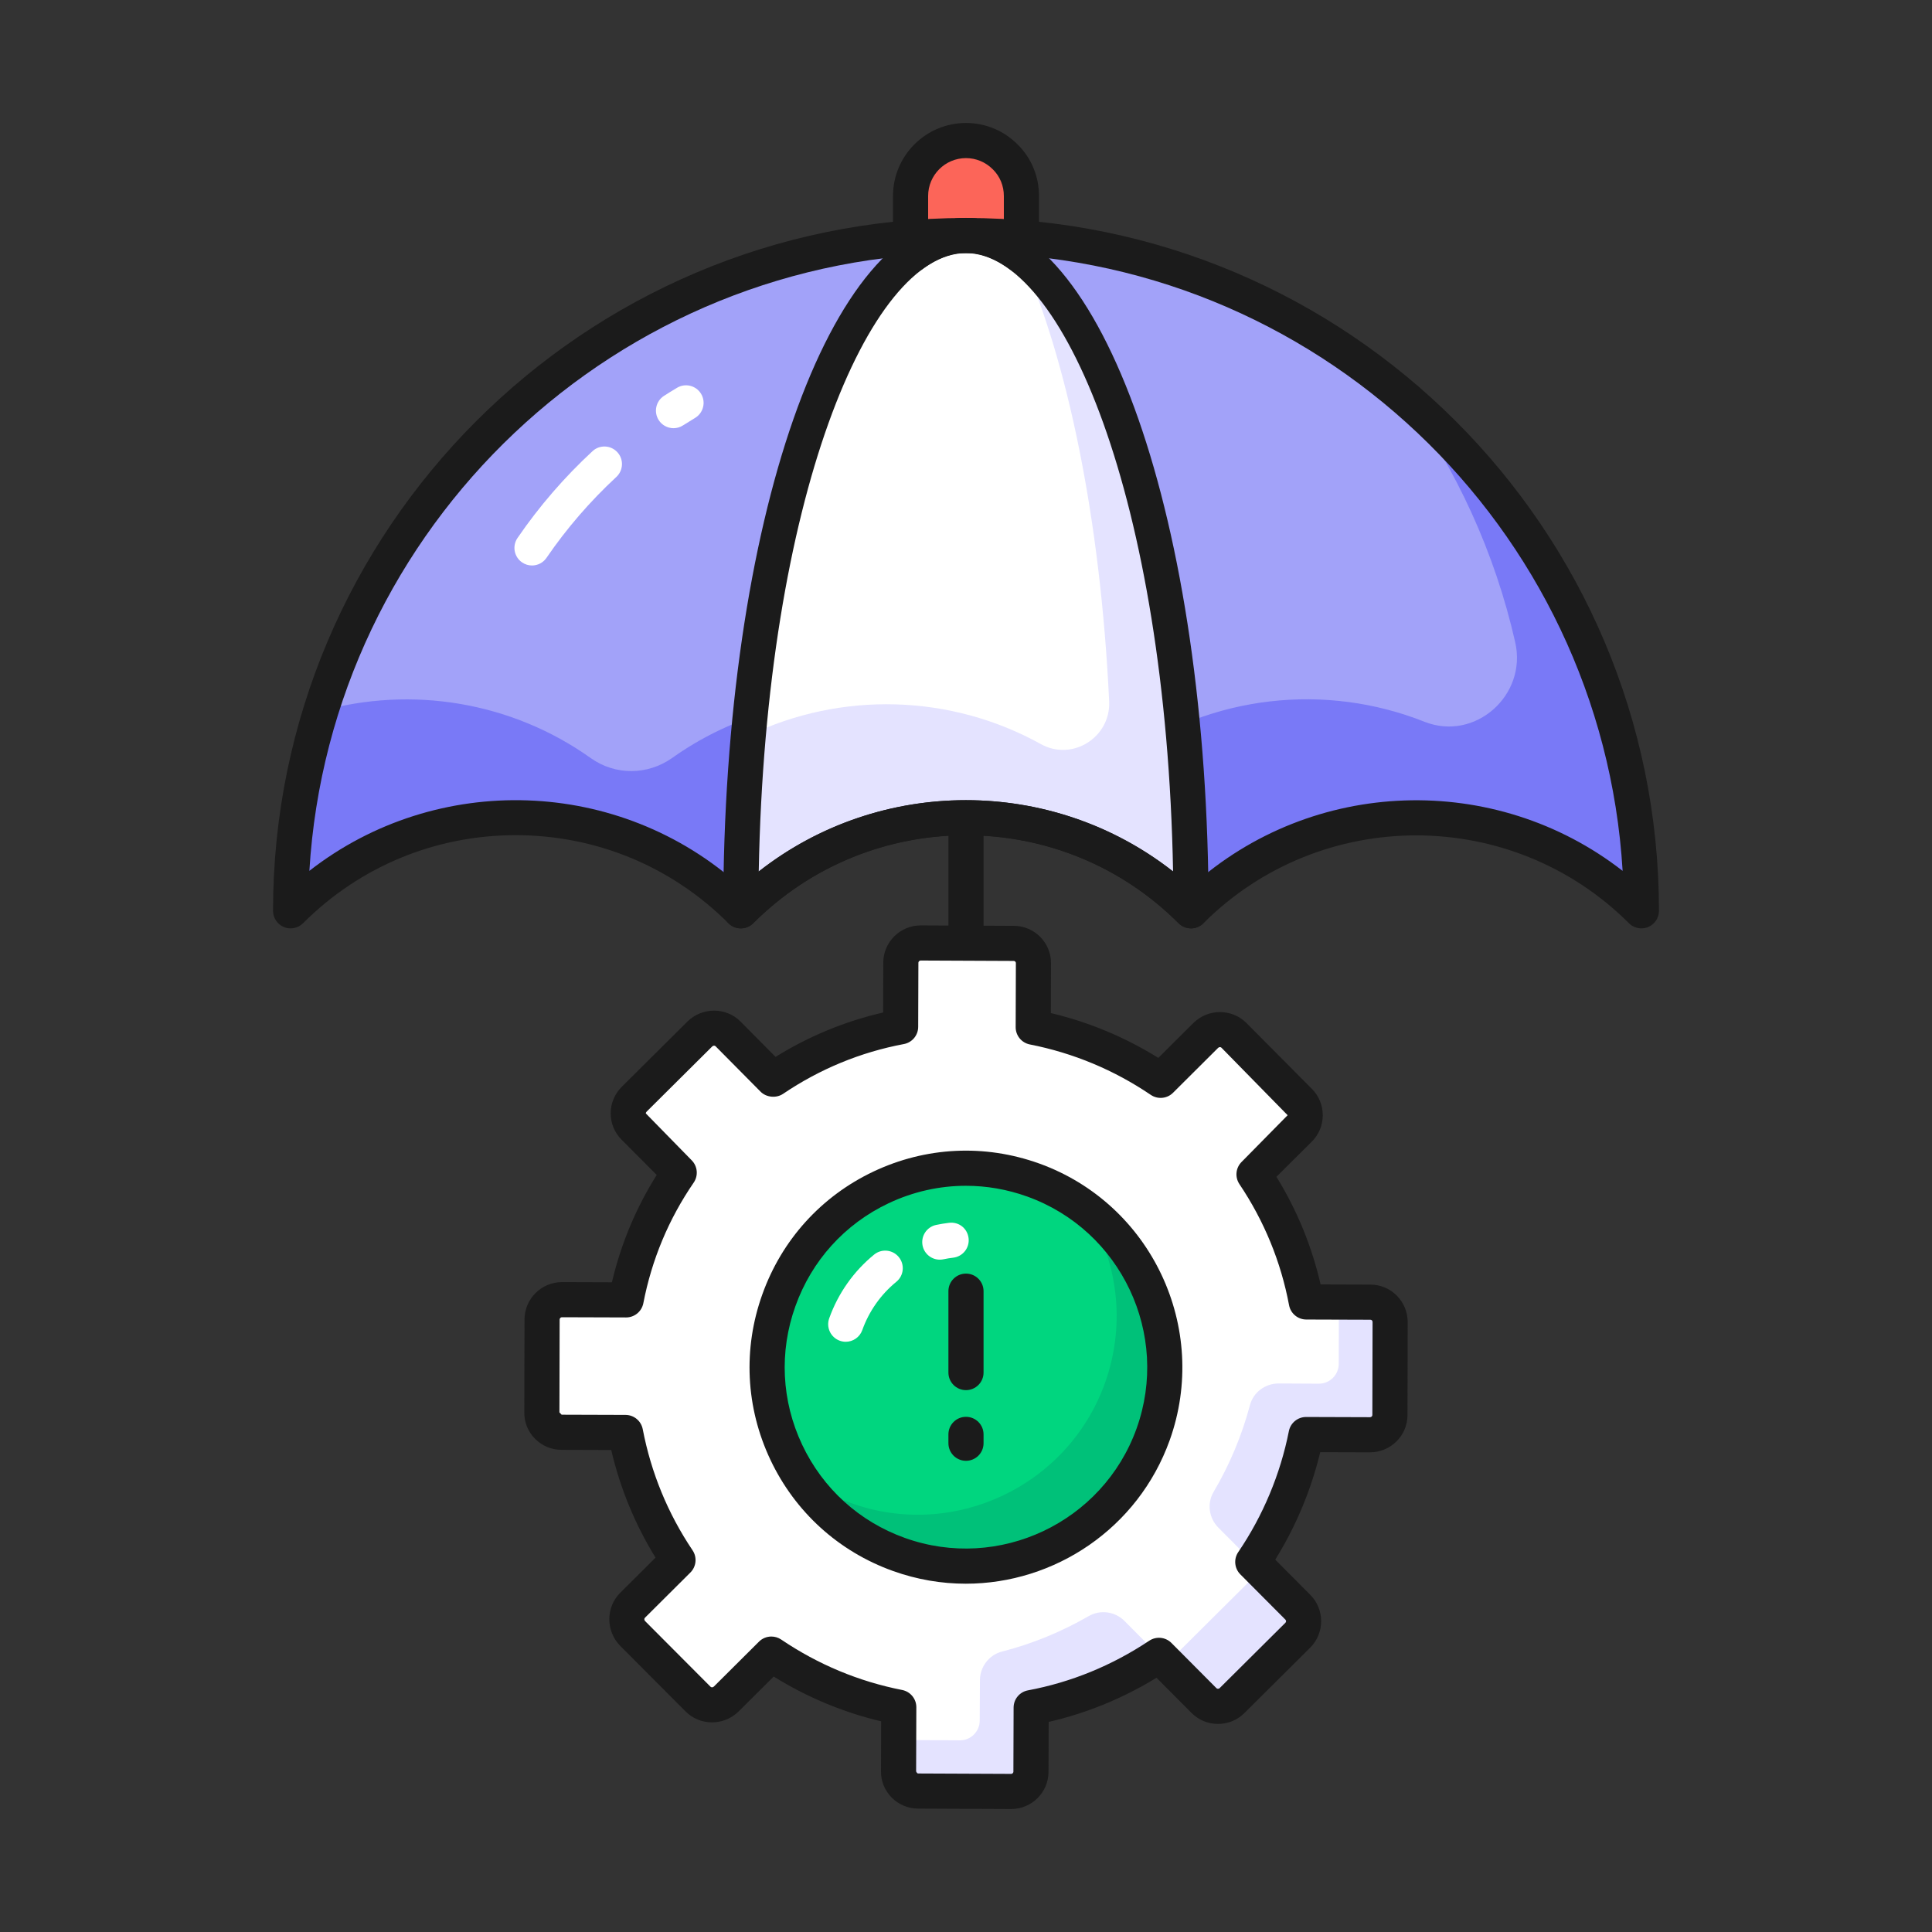 <svg width="130" height="130" viewBox="0 0 130 130" fill="none" xmlns="http://www.w3.org/2000/svg">
<rect x="0" y="0" width="130" height="130" fill="#333333" stroke="none"/>
<path d="M93.54 88.96L93.526 95.216C93.526 95.942 92.925 96.542 92.185 96.542L87.885 96.528C87.27 99.641 86.028 102.56 84.296 105.101L87.326 108.145C87.857 108.675 87.843 109.513 87.326 110.03L82.9 114.428C82.383 114.945 81.532 114.945 81.015 114.428L77.985 111.384C75.43 113.088 72.512 114.316 69.384 114.903L69.37 119.217C69.37 119.943 68.77 120.544 68.044 120.544L61.788 120.516C61.048 120.516 60.448 119.915 60.462 119.189L60.476 114.875C57.349 114.26 54.444 113.018 51.903 111.3L48.859 114.33C48.329 114.847 47.491 114.847 46.974 114.33L42.562 109.904C42.045 109.373 42.045 108.536 42.562 108.019L45.62 104.975C43.903 102.42 42.688 99.516 42.087 96.388L37.787 96.374C37.047 96.374 36.447 95.774 36.46 95.034L36.474 88.793C36.474 88.052 37.075 87.452 37.815 87.452L42.129 87.466C42.73 84.353 43.958 81.448 45.703 78.907L42.66 75.849C42.143 75.333 42.143 74.495 42.674 73.964L47.1 69.566C47.631 69.049 48.468 69.049 48.985 69.566L52.015 72.624H52.029C54.57 70.906 57.474 69.678 60.602 69.091L60.616 64.777C60.616 64.051 61.216 63.45 61.956 63.45L68.212 63.478C68.952 63.478 69.538 64.079 69.538 64.805L69.524 69.119C72.651 69.734 75.542 70.962 78.097 72.694L81.141 69.664C81.671 69.147 82.509 69.147 83.026 69.664L87.438 74.104C87.955 74.621 87.955 75.472 87.424 75.989L84.38 79.019C86.084 81.56 87.312 84.478 87.899 87.606L92.213 87.62C92.953 87.62 93.54 88.22 93.54 88.96Z" fill="white"/>
<path d="M93.537 88.965L93.525 95.215C93.525 95.945 92.921 96.538 92.18 96.538L87.879 96.527C87.275 99.641 86.032 102.56 84.298 105.104L87.321 108.149C87.857 108.674 87.845 109.518 87.321 110.031L82.895 114.422C82.382 114.947 81.526 114.947 81.013 114.422L77.991 111.389C75.436 113.088 72.516 114.32 69.379 114.902L69.368 119.213C69.368 119.943 68.775 120.548 68.045 120.548L61.783 120.513C61.053 120.513 60.449 119.92 60.46 119.19V117.08L64.6 117.103C65.33 117.103 65.923 116.498 65.923 115.78L65.938 113.054C65.942 112.149 66.551 111.354 67.428 111.129C69.492 110.599 71.451 109.785 73.255 108.745C74.04 108.292 75.029 108.431 75.668 109.074L77.569 110.989C78.093 111.503 78.937 111.503 79.462 110.989L83.888 106.587C84.401 106.073 84.412 105.229 83.888 104.705L81.983 102.793C81.348 102.155 81.201 101.166 81.659 100.391C82.727 98.582 83.558 96.613 84.108 94.541C84.339 93.673 85.148 93.086 86.046 93.091L88.746 93.105C89.488 93.105 90.081 92.5 90.081 91.77L90.092 87.619H92.193C92.934 87.619 93.538 88.224 93.537 88.965Z" fill="#E4E3FF"/>
<path d="M77.592 96.516C75.101 103.457 67.43 107.088 60.489 104.597C53.532 102.106 49.917 94.435 52.408 87.493C54.899 80.521 62.555 76.906 69.511 79.397C76.453 81.888 80.083 89.559 77.592 96.516Z" fill="#00D67F"/>
<path d="M77.591 96.515C75.105 103.461 67.429 107.089 60.494 104.602C57.631 103.575 55.327 101.671 53.788 99.287C54.814 100.051 55.977 100.678 57.255 101.135C64.189 103.633 71.866 99.994 74.352 93.059C75.812 88.976 75.174 84.653 72.972 81.266C77.569 84.676 79.622 90.835 77.591 96.515Z" fill="#00C179"/>
<path d="M65 64.632C64.347 64.632 63.818 64.103 63.818 63.45V54.323C63.818 53.671 64.347 53.142 65 53.142C65.653 53.142 66.182 53.671 66.182 54.323V63.45C66.182 64.103 65.653 64.632 65 64.632Z" fill="#1B1B1B"/>
<path d="M64.985 106.564C63.359 106.564 61.706 106.289 60.089 105.709C56.429 104.398 53.498 101.738 51.836 98.219C50.175 94.7 49.984 90.75 51.296 87.094C52.606 83.427 55.264 80.491 58.779 78.828C62.294 77.167 66.248 76.972 69.91 78.284C77.467 80.996 81.412 89.353 78.705 96.914C76.572 102.854 70.958 106.564 64.985 106.564ZM64.992 79.789C63.215 79.789 61.444 80.183 59.79 80.965C56.846 82.358 54.62 84.817 53.521 87.891C52.422 90.954 52.583 94.263 53.974 97.209C55.365 100.158 57.821 102.386 60.887 103.484C67.211 105.751 74.208 102.448 76.48 96.116C78.748 89.782 75.442 82.781 69.112 80.51C67.769 80.028 66.378 79.789 64.992 79.789Z" fill="#1B1B1B"/>
<path d="M63.235 84.76C62.688 84.76 62.197 84.378 62.08 83.822C61.946 83.183 62.355 82.556 62.994 82.422C63.282 82.362 63.57 82.314 63.863 82.28C64.537 82.202 65.098 82.669 65.174 83.317C65.251 83.965 64.785 84.552 64.138 84.627C63.916 84.653 63.697 84.689 63.479 84.735C63.398 84.752 63.316 84.76 63.235 84.76Z" fill="white"/>
<path d="M56.908 90.285C56.777 90.285 56.642 90.263 56.511 90.216C55.896 89.996 55.575 89.32 55.796 88.705C56.396 87.024 57.441 85.542 58.817 84.419C59.323 84.005 60.067 84.081 60.479 84.587C60.892 85.093 60.818 85.838 60.311 86.25C59.269 87.101 58.477 88.224 58.021 89.5C57.849 89.983 57.394 90.285 56.908 90.285Z" fill="white"/>
<path d="M68.043 121.725L61.782 121.697C61.106 121.697 60.467 121.43 59.99 120.944C59.52 120.464 59.267 119.833 59.28 119.166L59.291 115.826C56.734 115.218 54.309 114.207 52.061 112.811L49.693 115.167C48.696 116.139 47.105 116.133 46.138 115.166L41.725 110.738C40.755 109.741 40.76 108.151 41.725 107.184L44.109 104.811C42.728 102.569 41.728 100.14 41.129 97.567L37.783 97.556C37.105 97.556 36.467 97.288 35.991 96.802C35.518 96.321 35.265 95.683 35.279 95.01L35.293 88.789C35.293 87.402 36.424 86.27 37.815 86.27L41.174 86.281C41.779 83.708 42.789 81.287 44.189 79.06L41.822 76.683C41.352 76.213 41.091 75.586 41.091 74.919C41.091 74.245 41.357 73.609 41.838 73.128L46.266 68.727C47.264 67.759 48.854 67.764 49.821 68.73L52.185 71.115C54.435 69.72 56.862 68.719 59.423 68.13L59.434 64.773C59.434 63.394 60.566 62.268 61.957 62.268L68.218 62.297C69.594 62.297 70.72 63.422 70.72 64.805L70.709 68.167C73.273 68.777 75.698 69.788 77.94 71.183L80.307 68.827C81.304 67.855 82.895 67.862 83.862 68.828L88.276 73.27C88.751 73.745 89.009 74.379 89.006 75.055C89.001 75.732 88.733 76.364 88.25 76.835L85.889 79.183C87.277 81.438 88.273 83.867 88.86 86.427L92.216 86.438C93.596 86.438 94.721 87.57 94.721 88.96V88.963L94.707 95.218C94.707 96.598 93.576 97.723 92.185 97.723L88.835 97.713C88.223 100.257 87.19 102.725 85.809 104.945L88.164 107.311C89.142 108.289 89.142 109.884 88.162 110.865L83.734 115.267C82.755 116.244 81.16 116.244 80.179 115.264L77.819 112.893C75.553 114.28 73.12 115.276 70.563 115.864L70.552 119.221C70.552 120.6 69.427 121.725 68.043 121.725ZM51.903 110.119C52.133 110.119 52.364 110.185 52.564 110.321C55.049 112 57.788 113.143 60.703 113.715C61.26 113.825 61.66 114.312 61.658 114.879L61.644 119.193C61.698 119.309 61.734 119.334 61.788 119.334L68.049 119.361C68.117 119.361 68.189 119.29 68.189 119.217L68.203 114.898C68.205 114.331 68.609 113.845 69.166 113.741C72.077 113.196 74.823 112.071 77.329 110.401C77.798 110.089 78.424 110.15 78.823 110.55L81.852 113.594C81.903 113.648 82.009 113.647 82.065 113.592L86.493 109.191C86.544 109.141 86.561 109.051 86.491 108.98L83.459 105.935C83.06 105.533 83.001 104.904 83.32 104.436C84.977 102.004 86.155 99.19 86.725 96.299C86.835 95.745 87.321 95.346 87.885 95.346H87.888L92.189 95.36C92.279 95.36 92.343 95.284 92.343 95.216L92.357 88.959C92.357 88.881 92.308 88.802 92.213 88.802L87.895 88.788C87.328 88.786 86.842 88.381 86.738 87.823C86.191 84.907 85.068 82.166 83.398 79.677C83.084 79.207 83.145 78.58 83.547 78.181L86.642 75.04L82.188 70.497C82.132 70.44 82.032 70.445 81.964 70.51L78.93 73.531C78.531 73.93 77.901 73.988 77.434 73.672C74.959 71.995 72.221 70.854 69.297 70.279C68.74 70.169 68.34 69.682 68.342 69.115L68.356 64.8C68.356 64.735 68.301 64.66 68.212 64.66L61.951 64.632C61.863 64.632 61.797 64.708 61.797 64.777L61.783 69.095C61.781 69.662 61.377 70.148 60.82 70.252C57.907 70.799 55.172 71.926 52.69 73.603C52.233 73.911 51.563 73.847 51.176 73.455L48.146 70.397C48.091 70.344 47.993 70.346 47.924 70.413L43.507 74.803C43.473 74.835 43.455 74.875 43.455 74.919L46.541 78.073C46.941 78.476 46.999 79.107 46.677 79.576C44.996 82.024 43.856 84.755 43.289 87.69C43.181 88.246 42.696 88.648 42.129 88.648C42.128 88.648 42.127 88.648 42.125 88.648L37.811 88.634C37.727 88.634 37.657 88.705 37.657 88.792L37.643 95.037C37.644 95.037 37.789 95.192 37.791 95.192L42.091 95.206C42.656 95.208 43.141 95.61 43.248 96.165C43.812 99.102 44.939 101.844 46.601 104.316C46.917 104.786 46.855 105.414 46.453 105.813L43.395 108.857C43.338 108.913 43.343 109.013 43.409 109.081L47.81 113.496C47.867 113.555 47.969 113.549 48.036 113.483L51.07 110.463C51.297 110.236 51.599 110.119 51.903 110.119Z" fill="#1B1B1B"/>
<path d="M64.999 93.539C64.346 93.539 63.817 93.01 63.817 92.357V86.88C63.817 86.227 64.346 85.698 64.999 85.698C65.652 85.698 66.181 86.227 66.181 86.88V92.357C66.181 93.01 65.652 93.539 64.999 93.539Z" fill="#1B1B1B"/>
<path d="M64.999 98.294C64.346 98.294 63.817 97.765 63.817 97.112V96.517C63.817 95.864 64.346 95.335 64.999 95.335C65.652 95.335 66.181 95.864 66.181 96.517V97.112C66.181 97.765 65.652 98.294 64.999 98.294Z" fill="#1B1B1B"/>
<path d="M68.729 13.187V17.224C67.531 16.323 66.288 15.844 64.999 15.844C63.711 15.844 62.467 16.323 61.27 17.224V13.187C61.27 11.133 62.935 9.457 64.999 9.457C66.037 9.457 66.961 9.879 67.634 10.552C68.319 11.225 68.729 12.16 68.729 13.187Z" fill="#FC6559"/>
<path d="M110.445 61.287C102.07 52.924 88.515 52.924 80.14 61.287C71.777 52.924 58.21 52.924 49.847 61.287C41.484 52.924 27.917 52.924 19.554 61.287C19.554 36.199 39.892 15.848 64.994 15.848C90.095 15.848 110.445 36.199 110.445 61.287Z" fill="#A2A2F9"/>
<path d="M110.441 61.285C102.069 52.925 88.518 52.925 80.135 61.285C71.775 52.925 58.213 52.925 49.852 61.285C41.48 52.925 27.919 52.925 19.558 61.285C19.558 56.609 20.266 52.103 21.577 47.849C27.681 46.147 34.4 47.2 39.751 51.011C41.405 52.188 43.585 52.169 45.241 50.993C52.635 45.741 62.624 45.74 70.019 50.991C71.685 52.175 73.873 52.175 75.539 50.992C81.529 46.74 89.21 45.931 95.848 48.565C99.247 49.913 102.767 46.789 101.957 43.223C100.583 37.167 97.999 31.573 94.472 26.702C104.247 35.04 110.441 47.45 110.441 61.285Z" fill="#7979F7"/>
<path d="M80.14 61.287C71.777 52.924 58.21 52.924 49.847 61.287C49.847 36.199 56.631 15.848 64.994 15.848C73.357 15.848 80.14 36.199 80.14 61.287Z" fill="white"/>
<path d="M80.135 61.285C71.775 52.925 58.213 52.925 49.852 61.285C49.852 57.202 50.035 53.255 50.377 49.491C56.597 46.506 63.967 46.696 70.042 50.071C72.156 51.246 74.748 49.606 74.633 47.19C74.05 34.935 71.836 24.253 68.683 17.19C75.265 22.14 80.135 40.013 80.135 61.285Z" fill="#E4E3FF"/>
<path d="M110.446 62.469C110.139 62.469 109.836 62.349 109.61 62.124C101.714 54.24 88.867 54.242 80.975 62.124C80.514 62.584 79.766 62.585 79.304 62.123C75.483 58.302 70.4 56.197 64.993 56.197C59.587 56.197 54.505 58.302 50.683 62.123C50.221 62.585 49.474 62.585 49.012 62.123C45.191 58.302 40.108 56.197 34.701 56.197C29.294 56.197 24.211 58.302 20.39 62.123C20.052 62.462 19.544 62.562 19.102 62.379C18.66 62.196 18.372 61.765 18.372 61.287C18.372 35.581 39.287 14.667 64.994 14.667C90.708 14.667 111.628 35.581 111.628 61.287C111.628 61.765 111.34 62.196 110.898 62.379C110.752 62.44 110.598 62.469 110.446 62.469ZM64.994 53.842C70.422 53.842 75.852 55.781 80.141 59.658C88.311 52.281 100.616 51.931 109.183 58.599C107.789 35.443 88.501 17.03 64.994 17.03C41.494 17.03 22.213 35.442 20.817 58.597C29.379 51.922 41.681 52.275 49.848 59.657C54.136 55.781 59.565 53.842 64.994 53.842Z" fill="#1B1B1B"/>
<path d="M45.32 28.812C44.93 28.812 44.549 28.619 44.323 28.267C43.972 27.717 44.133 26.986 44.683 26.634C44.97 26.45 45.261 26.27 45.556 26.094C46.113 25.758 46.84 25.942 47.176 26.502C47.511 27.062 47.328 27.788 46.767 28.123C46.494 28.287 46.224 28.455 45.955 28.626C45.759 28.752 45.538 28.812 45.32 28.812Z" fill="white"/>
<path d="M35.796 38.05C35.566 38.05 35.333 37.983 35.129 37.843C34.591 37.474 34.454 36.739 34.822 36.2C36.277 34.075 37.974 32.111 39.867 30.36C40.342 29.916 41.092 29.944 41.537 30.424C41.98 30.903 41.951 31.651 41.471 32.094C39.709 33.726 38.127 35.556 36.773 37.535C36.544 37.87 36.174 38.05 35.796 38.05Z" fill="white"/>
<path d="M80.14 62.469C79.833 62.469 79.53 62.349 79.304 62.123C71.411 54.231 58.574 54.233 50.683 62.123C50.345 62.462 49.838 62.562 49.395 62.379C48.953 62.196 48.666 61.765 48.666 61.287C48.666 35.145 55.839 14.667 64.994 14.667C74.15 14.667 81.322 35.145 81.322 61.287C81.322 61.765 81.034 62.196 80.592 62.379C80.446 62.44 80.292 62.469 80.14 62.469ZM64.993 53.842C69.925 53.842 74.857 55.442 78.934 58.641C78.472 33.635 71.51 17.03 64.994 17.03C58.477 17.03 51.515 33.635 51.054 58.641C55.131 55.442 60.063 53.842 64.993 53.842Z" fill="#1B1B1B"/>
<path d="M68.729 18.406C68.477 18.406 68.227 18.326 68.019 18.169C65.972 16.63 64.027 16.63 61.98 18.169C61.623 18.438 61.142 18.482 60.742 18.281C60.341 18.082 60.088 17.672 60.088 17.224V13.187C60.088 10.478 62.291 8.275 64.999 8.275C66.308 8.275 67.54 8.787 68.469 9.716C69.396 10.627 69.911 11.862 69.911 13.187V17.224C69.911 17.672 69.658 18.082 69.257 18.281C69.09 18.365 68.909 18.406 68.729 18.406ZM64.999 14.662C65.859 14.662 66.71 14.836 67.547 15.182V13.187C67.547 12.502 67.284 11.865 66.805 11.394C66.316 10.905 65.676 10.639 64.999 10.639C63.594 10.639 62.452 11.782 62.452 13.187V15.182C63.287 14.836 64.139 14.662 64.999 14.662Z" fill="#1B1B1B"/>
</svg>
